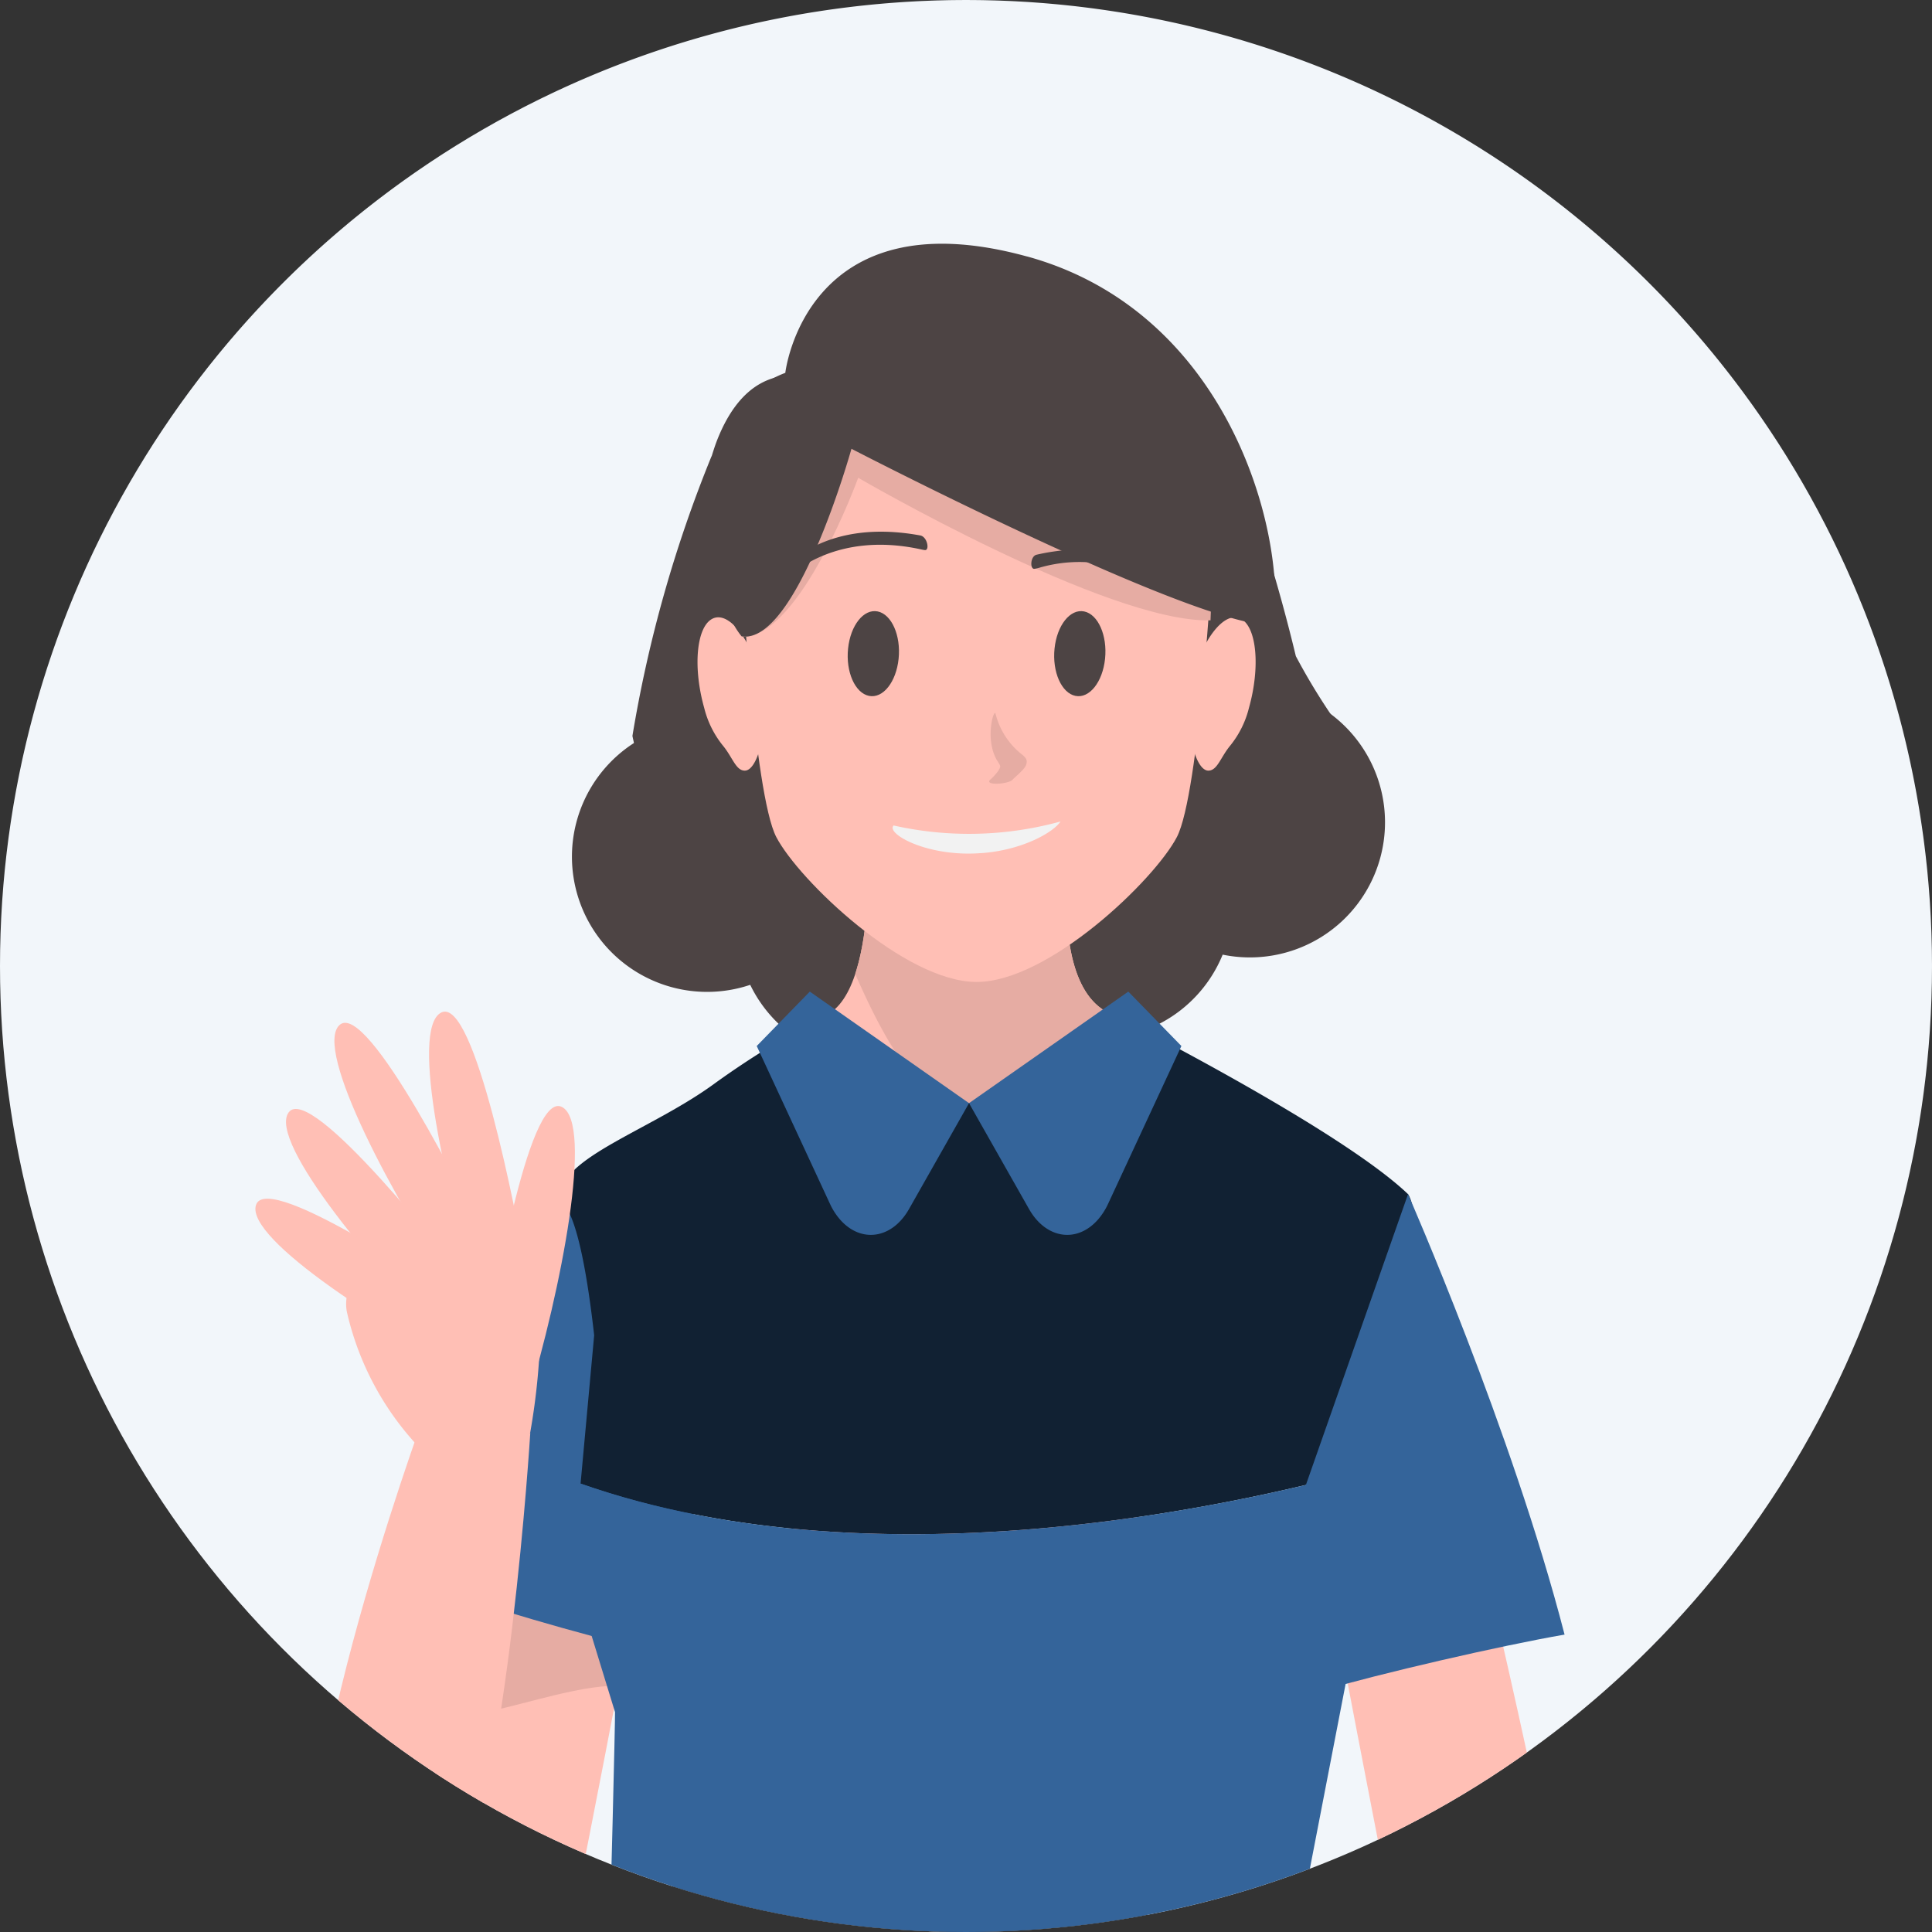 <svg xmlns="http://www.w3.org/2000/svg" xmlns:xlink="http://www.w3.org/1999/xlink" width="128" height="128" viewBox="0 0 128 128">
  <rect x="0" y="0" width="128" height="128" fill="#333333" stroke="none"/>
  <defs>
    <clipPath id="clip-path">
      <circle id="楕円形_961" data-name="楕円形 961" cx="64" cy="64" r="64" transform="translate(0 -0.001)" fill="none"/>
    </clipPath>
  </defs>
  <g id="グループ_1309" data-name="グループ 1309" transform="translate(0 0.001)">
    <g id="グループ_1306" data-name="グループ 1306" clip-path="url(#clip-path)">
      <path id="パス_3651" data-name="パス 3651" d="M64,0A64,64,0,1,1,0,64,64,64,0,0,1,64,0" fill="#f2f6fa"/>
      <path id="パス_3652" data-name="パス 3652" d="M93.013,82.2S109.021,143,105.6,150.375s-6.772,3.723-8.316-.1-11.6-57.819-11.6-57.819Z" fill="#ffbfb5"/>
      <path id="パス_3653" data-name="パス 3653" d="M45.338,88.657s-10.061,53.994-11.6,57.82-4.892,7.482-8.316.1S38,78.408,38,78.408Z" fill="#ffbfb5"/>
      <path id="パス_3654" data-name="パス 3654" d="M42.522,111.833,45.879,103,37.045,81.453,26.738,113.565c4.356,1.4,11.367-2.728,15.784-1.732" fill="#e6aca3"/>
      <path id="パス_3655" data-name="パス 3655" d="M42.636,109.241l3.357-8.829L37.159,78.861l-9.02,26.22c4.356,1.4,10.081,3.162,14.5,4.158" fill="#34649a"/>
      <path id="パス_3656" data-name="パス 3656" d="M46.848,47.8A8.954,8.954,0,0,1,54.9,52.855a8.922,8.922,0,0,1,9.855,2.9,8.956,8.956,0,0,1,9.77-4.67,8.952,8.952,0,1,1,6.48,12.162,8.952,8.952,0,0,1-15.29,2.2,8.947,8.947,0,0,1-16.011-.2A8.957,8.957,0,1,1,46.848,47.8" fill="#4d4444"/>
      <path id="パス_3657" data-name="パス 3657" d="M64.667,60.162c6.136-.059,13.656-.5,18.618-4.6a21.424,21.424,0,0,0,5.325-7.59c-.061-.089-.111-.166-.173-.256a42.106,42.106,0,0,1-2.584-4.245,115.152,115.152,0,0,0-4.2-13.673c-2.567-2.183-7.27.045-9.751-2.486-6.953,2.656-10.863,2.332-16.156,2.35L57.2,26.689s-6.548-5.423-9.671,2.425c-.15.378-.266.746-.38,1.114h-.009A86.148,86.148,0,0,0,41.9,48.757C44.09,59.4,54.218,60.266,64.666,60.158" fill="#4d4444"/>
      <path id="パス_3658" data-name="パス 3658" d="M71.652,51.009S68.269,65.536,73.941,67.3s.484,40.68.484,40.68l-22.042-.675L51.54,70.719s-.831-1.709,3.1-3.419S57.4,52.858,57.4,52.858Z" fill="#ffbfb5"/>
      <path id="パス_3659" data-name="パス 3659" d="M56.659,64.526c1.544,3.5,3.485,7.318,6.1,8.648,3.933,2,8.843-1.787,11.92-5.34a1.725,1.725,0,0,0-.744-.536c-5.672-1.765-2.289-16.292-2.289-16.292L57.4,52.854s.678,7.4-.741,11.672" fill="#e6aca3"/>
      <path id="パス_3660" data-name="パス 3660" d="M62.307,106.8a1.176,1.176,0,1,0,1.176,1.177,1.177,1.177,0,0,0-1.176-1.177" fill="#b4b4b5"/>
      <path id="パス_3661" data-name="パス 3661" d="M61.58,125.794a1.176,1.176,0,1,0,1.176,1.177,1.177,1.177,0,0,0-1.176-1.177" fill="#b4b4b5"/>
      <path id="パス_3662" data-name="パス 3662" d="M52.21,137a82.373,82.373,0,0,1-5.016-7.331,46.146,46.146,0,0,1-4.2-8.351c-2.287-6.588-.028-14.493,5.918-17.374.371-.016.75-.025,1.142-.02,2.445.028,4.809,1,7.249.86,4.675-.263,13.074-2.12,16.929.1a16.31,16.31,0,0,1,7,7.754c1.33,3.551-1.309,7.271-2.842,10.616-1.473,3.214-5.425,6.591-6.877,9.81-1.623,3.6-4.085,6.141-9.574,8.479-4.508,1.92-7.788-2.068-9.729-4.538" fill="#211e1f"/>
      <path id="パス_3663" data-name="パス 3663" d="M91.94,96.959c1.132-6.46,2.542-16.02,1.348-17.843C88.733,74.757,73.933,67.3,73.933,67.3A10.932,10.932,0,0,1,64.2,73.086,10.532,10.532,0,0,1,54.635,67.3a57.925,57.925,0,0,0-7.249,4.454c-3.982,2.934-9.615,4.709-10.23,7.108-.377,1.471,1.016-.943,2.209,9.6l-.9,9.829c20.106,7.068,44.872,1.151,53.478-1.329" fill="#112133"/>
      <path id="パス_3664" data-name="パス 3664" d="M91.94,96.959c-8.606,2.48-33.372,8.4-53.478,1.329l-.544,5.924,2.829,9.22c.019,1.65-1.064,41.793-1.122,43.431-.573,16.027,47.787,5.343,47.787,5.343l-.869-37.161,4.262-22.038s.527-2.578,1.135-6.048" fill="#34649a"/>
      <path id="パス_3665" data-name="パス 3665" d="M50.352,44.748c-.747-2.651-2.18-4.323-3.2-3.731s-1.245,3.219-.5,5.87a6.426,6.426,0,0,0,1.285,2.562c.607.76.826,1.606,1.407,1.606,1,0,1.755-3.653,1.009-6.305" fill="#ffbfb5"/>
      <path id="パス_3666" data-name="パス 3666" d="M79.049,44.748c.747-2.651,2.18-4.323,3.2-3.731s1.245,3.219.5,5.87a6.409,6.409,0,0,1-1.286,2.562c-.607.76-.825,1.606-1.407,1.606-1,0-1.756-3.653-1.009-6.305" fill="#ffbfb5"/>
      <path id="パス_3667" data-name="パス 3667" d="M64.7,21.266c-15.638,0-15.638,15.615-15.638,15.615s.872,15.709,2.369,18.575,8.514,9.6,13.27,9.6,11.773-6.732,13.27-9.6,2.369-18.575,2.369-18.575,0-15.615-15.638-15.615" fill="#ffbfb5"/>
      <path id="パス_3668" data-name="パス 3668" d="M80.2,41.1c.025-.41.136-4.22.136-4.22s0-15.615-15.638-15.615-15.64,15.616-15.64,15.616l.137,5.314c3.841,0,7.663-10.542,7.663-10.542S73.392,41.277,80.2,41.1" fill="#e6aca3"/>
      <path id="パス_3669" data-name="パス 3669" d="M58.148,40.508c-.925-.186-1.8.915-1.961,2.46s.463,2.948,1.388,3.135,1.8-.915,1.96-2.459-.463-2.948-1.387-3.136" fill="#4d4444"/>
      <path id="パス_3670" data-name="パス 3670" d="M71.826,40.508c-.924-.186-1.8.915-1.96,2.46s.462,2.948,1.386,3.135,1.8-.915,1.961-2.459-.463-2.948-1.387-3.136" fill="#4d4444"/>
      <path id="パス_3671" data-name="パス 3671" d="M64.975,56.521c-3.423.256-6.047-1.173-5.823-1.747a.261.261,0,0,1,.05-.085,22.828,22.828,0,0,0,11.061-.265c-.46.708-2.523,1.912-5.288,2.1" fill="#f2f2f2"/>
      <path id="パス_3672" data-name="パス 3672" d="M66.075,50.4c.252.416.237.343.07.66a3.6,3.6,0,0,1-.556.607c-.361.394,1.223.288,1.5-.013.231-.252.79-.667.9-1,.135-.4-.148-.55-.43-.79a4.953,4.953,0,0,1-1.6-2.575c-.106-.4-.746,1.7.114,3.117" fill="#e6aca3"/>
      <path id="パス_3673" data-name="パス 3673" d="M55.058,20.661s4.679-2.3,6.7-2.6,9.688,2.25,13.182,4.483S81,34.445,81,34.445s-4.777-8.594-6.87-10.253-11.869-4.179-13.069-4.071l-6,.54" fill="#bf6741"/>
      <path id="パス_3674" data-name="パス 3674" d="M68.029,16.988c-14.673-4.026-16,7.713-16,7.713a7.536,7.536,0,0,0-3.447,2.647c-1.047,1.767-2.324,11.317.554,14.813,3.663.547,7.275-12.429,7.275-12.429S79.711,41.8,84.4,41.4c.769-6.323-3.085-20.769-16.367-24.414" fill="#4d4444"/>
      <path id="パス_3675" data-name="パス 3675" d="M61.267,36.443a2.8,2.8,0,0,1-.285-.054c-5.683-1.232-8.572,1.764-8.5,1.629a1.492,1.492,0,0,1-.87.388c-.221-.017-.21-.233.051-.483.006.14,2.531-3.7,9.324-2.446.465.108.618,1.018.276.966" fill="#4d4444"/>
      <path id="パス_3676" data-name="パス 3676" d="M68.544,37.684a2.223,2.223,0,0,0,.255-.054A9.488,9.488,0,0,1,76.9,38.91a1.488,1.488,0,0,0,.89.336c.22-.029.189-.246-.09-.481.028.093-2.9-3.432-9.036-2.012-.414.114-.432.982-.126.931" fill="#4d4444"/>
      <path id="パス_3677" data-name="パス 3677" d="M103.656,108.292c-3.471-13.472-10.37-29.178-10.37-29.178l-7.482,21.3,1.549,11.654c4.118-1.21,12.073-3.041,16.3-3.772" fill="#34649a"/>
      <path id="パス_3678" data-name="パス 3678" d="M53.652,65.695,64.2,73.086,60.225,80.1c-1.108,1.958-3.14,2.285-4.538.732a4.353,4.353,0,0,1-.7-1.077L50.135,69.3Z" fill="#34649a"/>
      <path id="パス_3679" data-name="パス 3679" d="M74.753,65.695,64.2,73.086,68.176,80.1c1.108,1.958,3.14,2.285,4.538.732a4.353,4.353,0,0,0,.7-1.077L78.271,69.3Z" fill="#34649a"/>
      <path id="パス_3680" data-name="パス 3680" d="M31.977,86.563c-2.43-7.381-4.849-18.388-2.751-19.477,2.225-1.158,5.027,13.651,5.565,16.634Z" fill="#ffbfb5"/>
      <path id="パス_3681" data-name="パス 3681" d="M30.413,85.914c-4.339-6.449-9.648-16.388-7.924-18,1.83-1.719,8.536,11.778,9.864,14.5Z" fill="#ffbfb5"/>
      <path id="パス_3682" data-name="パス 3682" d="M32.047,90.092c.469-3,2.921-17.865,5.174-16.759,2.122,1.04-.036,12.1-2.292,19.538Z" fill="#ffbfb5"/>
      <path id="パス_3683" data-name="パス 3683" d="M30.511,89.743C24.96,84.3,17.755,75.643,19.117,73.707c1.445-2.051,10.737,9.814,12.588,12.216Z" fill="#ffbfb5"/>
      <path id="パス_3684" data-name="パス 3684" d="M32.665,91.683c-6.935-3.51-16.42-9.593-15.706-11.846.758-2.392,13.2,6.113,15.69,7.843Z" fill="#ffbfb5"/>
      <path id="パス_3685" data-name="パス 3685" d="M35.813,87.469s.074-6.222-2.24-7.276C28.347,77.811,22.22,83.759,23,86.993a19.312,19.312,0,0,0,4.554,8.668c1.62,1.582,7.567-.715,7.567-.715a44.38,44.38,0,0,0,.691-7.473" fill="#ffbfb5"/>
      <path id="パス_3686" data-name="パス 3686" d="M28.081,93.82s-10.214,27.715-7.065,36.935,5.488,1.821,9.066-5.125,5.05-30.687,5.05-30.687Z" fill="#ffbfb5"/>
    </g>
  </g>
</svg>

